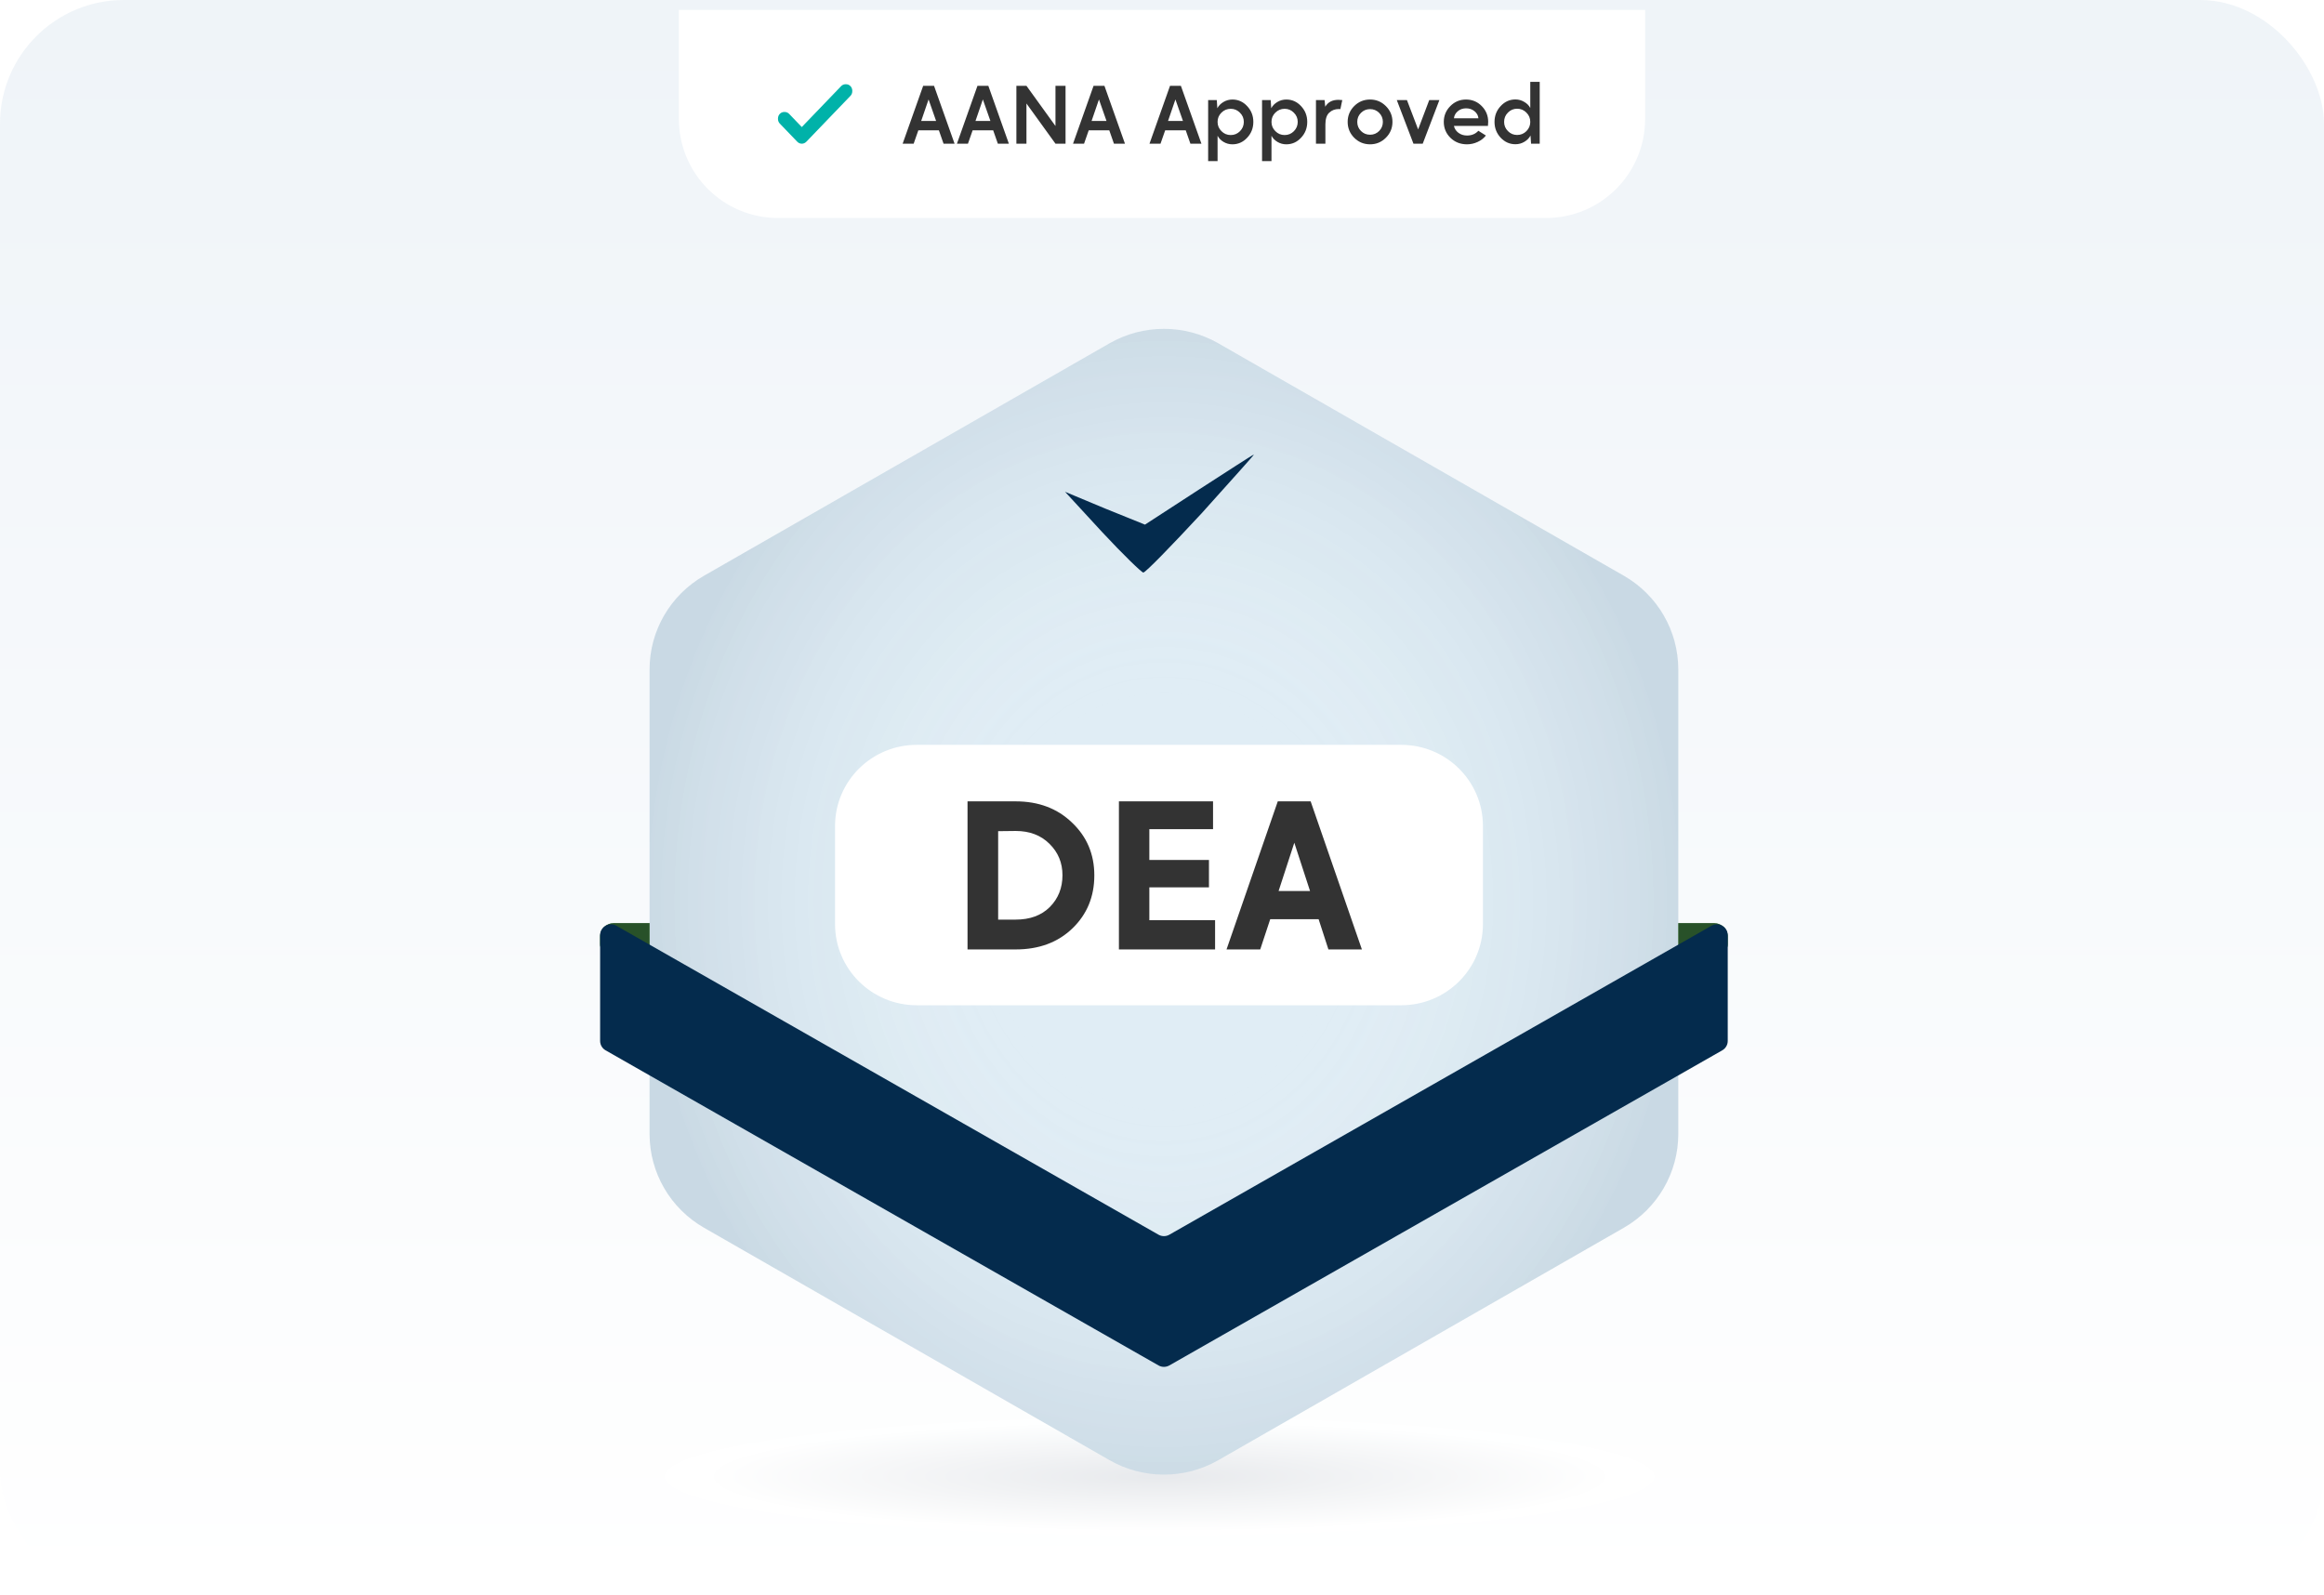 <svg width="469" height="322" viewBox="0 0 469 322" fill="none" xmlns="http://www.w3.org/2000/svg">
<g clip-path="url(#clip0_11502_5322)">
<rect width="469" height="322" rx="25" fill="url(#paint0_linear_11502_5322)" fill-opacity="0.4"/>
<ellipse cx="234" cy="298" rx="100" ry="12" fill="url(#paint1_radial_11502_5322)" fill-opacity="0.5"/>
<g filter="url(#filter0_dd_11502_5322)">
<path d="M137 0H332V22C332 33.046 323.046 42 312 42H157C145.954 42 137 33.046 137 22V0Z" fill="white"/>
<path d="M161.809 23.641L169.747 15.385C169.993 15.128 170.307 15 170.688 15C171.07 15 171.383 15.128 171.63 15.385C171.877 15.641 172 15.968 172 16.364C172 16.761 171.877 17.087 171.63 17.344L162.751 26.58C162.482 26.86 162.168 27 161.809 27C161.451 27 161.137 26.86 160.868 26.58L157.37 22.942C157.123 22.685 157 22.359 157 21.962C157 21.566 157.123 21.239 157.37 20.983C157.617 20.726 157.93 20.598 158.312 20.598C158.693 20.598 159.007 20.726 159.253 20.983L161.809 23.641Z" fill="#00B2A9"/>
<path d="M186.304 15.32H188.496L192.64 27H190.416L189.472 24.296H185.328L184.384 27H182.16L186.304 15.32ZM188.912 22.408L187.392 18.072L185.904 22.408H188.912ZM197.261 15.32H199.453L203.597 27H201.373L200.429 24.296H196.285L195.341 27H193.117L197.261 15.32ZM199.869 22.408L198.349 18.072L196.861 22.408H199.869ZM205.114 27V15.32H207.146L213.002 23.432V15.32H215.034V27H213.002L207.146 18.888V27H205.114ZM220.69 15.32H222.882L227.026 27H224.802L223.858 24.296H219.714L218.77 27H216.546L220.69 15.32ZM223.298 22.408L221.778 18.072L220.29 22.408H223.298ZM236.12 15.32H238.312L242.456 27H240.232L239.288 24.296H235.144L234.2 27H231.976L236.12 15.32ZM238.728 22.408L237.208 18.072L235.72 22.408H238.728ZM243.812 30.52V18.2H245.556L245.668 19.848C245.935 19.336 246.346 18.915 246.9 18.584C247.455 18.253 248.058 18.088 248.708 18.088C249.871 18.088 250.863 18.531 251.684 19.416C252.516 20.301 252.932 21.363 252.932 22.6C252.932 23.848 252.516 24.915 251.684 25.8C250.863 26.685 249.871 27.128 248.708 27.128C248.068 27.128 247.476 26.968 246.932 26.648C246.388 26.328 245.983 25.912 245.716 25.4V30.52H243.812ZM246.5 24.472C247.012 24.995 247.636 25.256 248.372 25.256C249.098 25.256 249.716 25 250.228 24.488C250.751 23.965 251.012 23.336 251.012 22.6C251.012 21.875 250.751 21.256 250.228 20.744C249.716 20.221 249.098 19.96 248.372 19.96C247.636 19.96 247.007 20.221 246.484 20.744C245.972 21.256 245.716 21.875 245.716 22.6C245.716 23.336 245.978 23.96 246.5 24.472ZM254.691 30.52V18.2H256.435L256.547 19.848C256.814 19.336 257.225 18.915 257.779 18.584C258.334 18.253 258.937 18.088 259.587 18.088C260.75 18.088 261.742 18.531 262.563 19.416C263.395 20.301 263.811 21.363 263.811 22.6C263.811 23.848 263.395 24.915 262.563 25.8C261.742 26.685 260.75 27.128 259.587 27.128C258.947 27.128 258.355 26.968 257.811 26.648C257.267 26.328 256.862 25.912 256.595 25.4V30.52H254.691ZM257.379 24.472C257.891 24.995 258.515 25.256 259.251 25.256C259.977 25.256 260.595 25 261.107 24.488C261.63 23.965 261.891 23.336 261.891 22.6C261.891 21.875 261.63 21.256 261.107 20.744C260.595 20.221 259.977 19.96 259.251 19.96C258.515 19.96 257.886 20.221 257.363 20.744C256.851 21.256 256.595 21.875 256.595 22.6C256.595 23.336 256.857 23.96 257.379 24.472ZM265.57 18.2H267.314L267.442 19.544C267.986 18.616 268.861 18.152 270.066 18.152C270.087 18.152 270.114 18.152 270.146 18.152C270.413 18.152 270.658 18.168 270.882 18.2L270.498 20.024C270.423 20.013 270.322 20.008 270.194 20.008C269.405 20.008 268.754 20.253 268.242 20.744C267.73 21.224 267.474 22.019 267.474 23.128V27H265.57V18.2ZM273.297 19.4C274.171 18.525 275.238 18.088 276.497 18.088C277.734 18.088 278.795 18.531 279.681 19.416C280.566 20.301 281.009 21.363 281.009 22.6C281.009 23.848 280.566 24.915 279.681 25.8C278.795 26.685 277.734 27.128 276.497 27.128C275.238 27.128 274.166 26.685 273.281 25.8C272.406 24.915 271.969 23.848 271.969 22.6C271.969 21.352 272.411 20.285 273.297 19.4ZM273.905 22.6C273.905 23.325 274.155 23.939 274.657 24.44C275.158 24.941 275.771 25.192 276.497 25.192C277.211 25.192 277.819 24.941 278.321 24.44C278.822 23.928 279.073 23.315 279.073 22.6C279.073 21.885 278.822 21.277 278.321 20.776C277.819 20.275 277.211 20.024 276.497 20.024C275.771 20.024 275.158 20.275 274.657 20.776C274.155 21.277 273.905 21.885 273.905 22.6ZM283.933 18.2L286.189 24.12L288.429 18.2H290.477L287.117 27H285.245L281.885 18.2H283.933ZM292.679 19.416C293.554 18.531 294.61 18.088 295.847 18.088C297.106 18.088 298.167 18.531 299.031 19.416C299.895 20.291 300.327 21.352 300.327 22.6C300.327 22.632 300.311 22.904 300.279 23.416H293.415C293.532 23.971 293.836 24.435 294.327 24.808C294.818 25.171 295.394 25.352 296.055 25.352C297.004 25.352 297.767 25.032 298.343 24.392L299.863 25.352C299.447 25.896 298.892 26.328 298.199 26.648C297.506 26.968 296.791 27.128 296.055 27.128C294.722 27.128 293.607 26.691 292.711 25.816C291.815 24.931 291.367 23.859 291.367 22.6C291.367 21.363 291.804 20.301 292.679 19.416ZM293.415 21.88H298.359C298.306 21.315 298.044 20.84 297.575 20.456C297.116 20.061 296.546 19.864 295.863 19.864C295.202 19.864 294.642 20.061 294.183 20.456C293.724 20.851 293.468 21.325 293.415 21.88ZM302.853 19.4C303.674 18.515 304.666 18.072 305.829 18.072C306.469 18.072 307.061 18.237 307.605 18.568C308.16 18.888 308.565 19.299 308.821 19.8V14.52H310.725V27H308.981L308.869 25.352C308.602 25.864 308.192 26.285 307.637 26.616C307.082 26.947 306.48 27.112 305.829 27.112C304.666 27.112 303.669 26.669 302.837 25.784C302.016 24.899 301.605 23.837 301.605 22.6C301.605 21.352 302.021 20.285 302.853 19.4ZM304.309 24.456C304.821 24.979 305.44 25.24 306.165 25.24C306.901 25.24 307.525 24.984 308.037 24.472C308.56 23.949 308.821 23.325 308.821 22.6C308.821 21.864 308.56 21.24 308.037 20.728C307.525 20.205 306.901 19.944 306.165 19.944C305.44 19.944 304.821 20.205 304.309 20.728C303.797 21.24 303.541 21.864 303.541 22.6C303.541 23.325 303.797 23.944 304.309 24.456Z" fill="#333333"/>
</g>
<path d="M223.907 69.295C230.704 65.399 239.075 65.399 245.871 69.295L327.695 116.198C334.497 120.098 338.689 127.308 338.689 135.111V228.889C338.689 236.693 334.497 243.902 327.695 247.802L245.871 294.705C239.075 298.601 230.704 298.601 223.907 294.705L142.084 247.802C135.281 243.902 131.09 236.693 131.09 228.889V135.111C131.09 127.308 135.281 120.098 142.084 116.198L223.907 69.295Z" fill="#E0EDF5"/>
<path d="M223.907 69.295C230.704 65.399 239.075 65.399 245.871 69.295L327.695 116.198C334.497 120.098 338.689 127.308 338.689 135.111V228.889C338.689 236.693 334.497 243.902 327.695 247.802L245.871 294.705C239.075 298.601 230.704 298.601 223.907 294.705L142.084 247.802C135.281 243.902 131.09 236.693 131.09 228.889V135.111C131.09 127.308 135.281 120.098 142.084 116.198L223.907 69.295Z" fill="url(#paint2_radial_11502_5322)" fill-opacity="0.1"/>
<path d="M338.689 186.312H345.923C347.44 186.312 348.67 187.535 348.67 189.042V190.625C348.67 191.529 347.933 192.263 347.022 192.263H340.338C339.427 192.263 338.689 191.529 338.689 190.625V186.312Z" fill="#5CB85D"/>
<path d="M338.689 186.312H345.923C347.44 186.312 348.67 187.535 348.67 189.042V190.625C348.67 191.529 347.933 192.263 347.022 192.263H340.338C339.427 192.263 338.689 191.529 338.689 190.625V186.312Z" fill="black" fill-opacity="0.56"/>
<path d="M131.09 186.312H123.856C122.339 186.312 121.109 187.535 121.109 189.042V190.625C121.109 191.529 121.847 192.263 122.758 192.263H129.442C130.352 192.263 131.09 191.529 131.09 190.625V186.312Z" fill="#5CB85D"/>
<path d="M131.09 186.312H123.856C122.339 186.312 121.109 187.535 121.109 189.042V190.625C121.109 191.529 121.847 192.263 122.758 192.263H129.442C130.352 192.263 131.09 191.529 131.09 190.625V186.312Z" fill="black" fill-opacity="0.56"/>
<path d="M235.983 275.586L347.566 211.989C348.249 211.6 348.67 210.877 348.67 210.095V188.745C348.67 187.067 346.844 186.016 345.379 186.851L235.983 249.202C235.306 249.588 234.473 249.588 233.796 249.202L124.4 186.851C122.935 186.016 121.109 187.067 121.109 188.745V210.095C121.109 210.877 121.531 211.6 122.213 211.989L233.796 275.586C234.473 275.972 235.306 275.972 235.983 275.586Z" fill="#042B4D"/>
<g filter="url(#filter1_dd_11502_5322)">
<path d="M282.783 142.334H185C175.897 142.334 168.518 149.666 168.518 158.71V178.516C168.518 187.56 175.897 194.892 185 194.892H282.783C291.886 194.892 299.265 187.56 299.265 178.516V158.71C299.265 149.666 291.886 142.334 282.783 142.334Z" fill="white"/>
<path d="M204.978 153.739C209.593 153.739 213.384 155.171 216.351 158.037C219.345 160.876 220.842 164.424 220.842 168.682C220.842 172.967 219.372 176.529 216.433 179.367C213.494 182.206 209.676 183.625 204.978 183.625H195.254V153.739H204.978ZM201.435 159.757V177.607H204.978C207.863 177.607 210.156 176.761 211.859 175.068C213.563 173.349 214.414 171.206 214.414 168.641C214.414 166.13 213.535 164.015 211.777 162.295C210.046 160.576 207.78 159.716 204.978 159.716L201.435 159.757ZM225.805 153.739H244.801V159.347H231.945V165.57H243.977V171.097H231.945V177.73H245.213V183.625H225.805V153.739ZM257.865 153.739H264.499L274.841 183.625H268.084L266.106 177.525H256.34L254.321 183.625H247.522L257.865 153.739ZM264.375 171.834L261.202 162.09L258.03 171.834H264.375Z" fill="#333333"/>
</g>
<path d="M241.936 98.823L231.066 105.887L222.998 102.627L214.93 99.258L222.438 107.408C226.584 111.864 230.394 115.558 230.73 115.558C231.178 115.558 236.445 110.125 242.496 103.605C248.436 96.976 253.254 91.651 253.03 91.76C252.806 91.76 247.875 95.02 241.936 98.823Z" fill="#042B4D"/>
</g>
<defs>
<filter id="filter0_dd_11502_5322" x="133" y="-3" width="203" height="50" filterUnits="userSpaceOnUse" color-interpolation-filters="sRGB">
<feFlood flood-opacity="0" result="BackgroundImageFix"/>
<feColorMatrix in="SourceAlpha" type="matrix" values="0 0 0 0 0 0 0 0 0 0 0 0 0 0 0 0 0 0 127 0" result="hardAlpha"/>
<feOffset dy="1"/>
<feGaussianBlur stdDeviation="2"/>
<feComposite in2="hardAlpha" operator="out"/>
<feColorMatrix type="matrix" values="0 0 0 0 0.047 0 0 0 0 0.047 0 0 0 0 0.051 0 0 0 0.05 0"/>
<feBlend mode="normal" in2="BackgroundImageFix" result="effect1_dropShadow_11502_5322"/>
<feColorMatrix in="SourceAlpha" type="matrix" values="0 0 0 0 0 0 0 0 0 0 0 0 0 0 0 0 0 0 127 0" result="hardAlpha"/>
<feOffset dy="1"/>
<feGaussianBlur stdDeviation="2"/>
<feComposite in2="hardAlpha" operator="out"/>
<feColorMatrix type="matrix" values="0 0 0 0 0.047 0 0 0 0 0.047 0 0 0 0 0.051 0 0 0 0.1 0"/>
<feBlend mode="normal" in2="effect1_dropShadow_11502_5322" result="effect2_dropShadow_11502_5322"/>
<feBlend mode="normal" in="SourceGraphic" in2="effect2_dropShadow_11502_5322" result="shape"/>
</filter>
<filter id="filter1_dd_11502_5322" x="164.518" y="142.334" width="138.748" height="60.558" filterUnits="userSpaceOnUse" color-interpolation-filters="sRGB">
<feFlood flood-opacity="0" result="BackgroundImageFix"/>
<feColorMatrix in="SourceAlpha" type="matrix" values="0 0 0 0 0 0 0 0 0 0 0 0 0 0 0 0 0 0 127 0" result="hardAlpha"/>
<feOffset dy="4"/>
<feGaussianBlur stdDeviation="2"/>
<feComposite in2="hardAlpha" operator="out"/>
<feColorMatrix type="matrix" values="0 0 0 0 0.047 0 0 0 0 0.047 0 0 0 0 0.051 0 0 0 0.05 0"/>
<feBlend mode="normal" in2="BackgroundImageFix" result="effect1_dropShadow_11502_5322"/>
<feColorMatrix in="SourceAlpha" type="matrix" values="0 0 0 0 0 0 0 0 0 0 0 0 0 0 0 0 0 0 127 0" result="hardAlpha"/>
<feOffset dy="4"/>
<feGaussianBlur stdDeviation="2"/>
<feComposite in2="hardAlpha" operator="out"/>
<feColorMatrix type="matrix" values="0 0 0 0 0.047 0 0 0 0 0.047 0 0 0 0 0.051 0 0 0 0.1 0"/>
<feBlend mode="normal" in2="effect1_dropShadow_11502_5322" result="effect2_dropShadow_11502_5322"/>
<feBlend mode="normal" in="SourceGraphic" in2="effect2_dropShadow_11502_5322" result="shape"/>
</filter>
<linearGradient id="paint0_linear_11502_5322" x1="234.5" y1="0" x2="234.5" y2="322" gradientUnits="userSpaceOnUse">
<stop stop-color="#D7E3EE"/>
<stop offset="1" stop-color="white"/>
</linearGradient>
<radialGradient id="paint1_radial_11502_5322" cx="0" cy="0" r="1" gradientUnits="userSpaceOnUse" gradientTransform="translate(234 298) scale(100 12)">
<stop offset="0.005" stop-color="#D1D5DB"/>
<stop offset="0.9" stop-color="white"/>
</radialGradient>
<radialGradient id="paint2_radial_11502_5322" cx="0" cy="0" r="1" gradientUnits="userSpaceOnUse" gradientTransform="translate(234.889 182) rotate(90) scale(119 103.799)">
<stop offset="0.34" stop-color="white" stop-opacity="0"/>
<stop offset="1" stop-color="#042B4D"/>
</radialGradient>
<clipPath id="clip0_11502_5322">
<rect width="469" height="322" rx="25" fill="white"/>
</clipPath>
</defs>
</svg>
